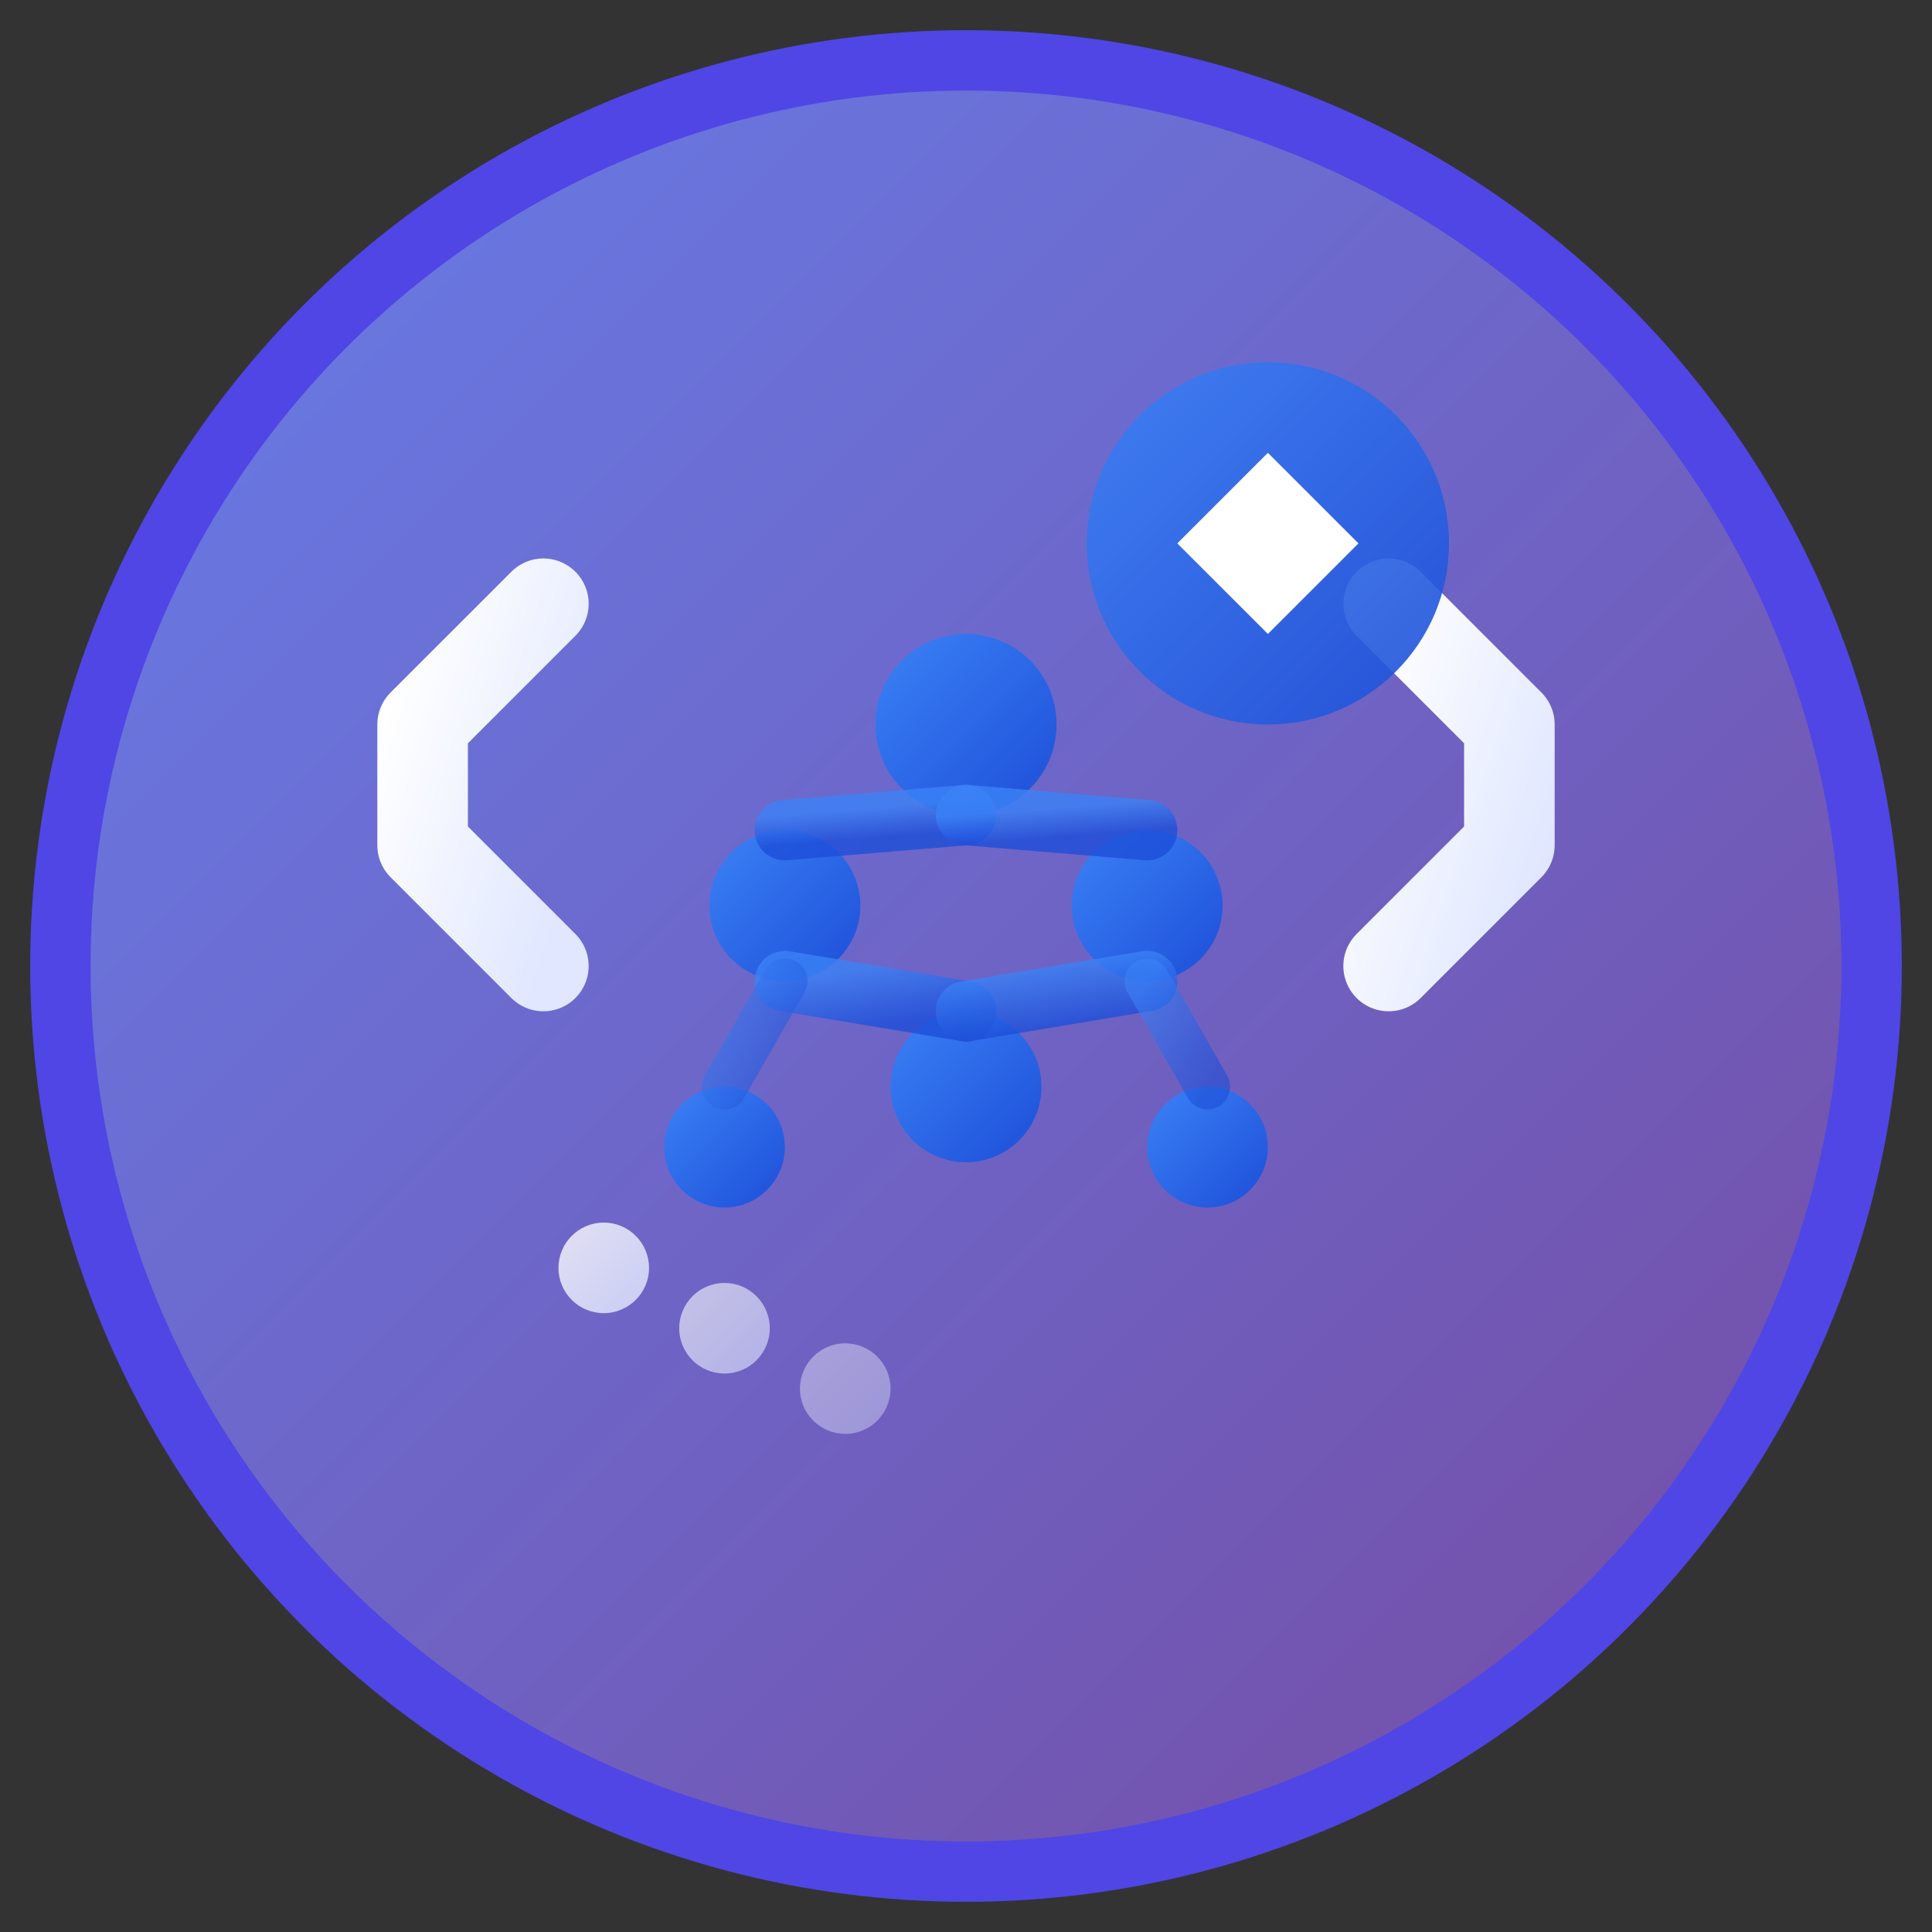 <svg width="64" height="64" viewBox="0 0 64 64" fill="none" xmlns="http://www.w3.org/2000/svg">
  <rect x="0" y="0" width="64" height="64" fill="#333333" stroke="none"/>
  <!-- Background circle with gradient -->
  <defs>
    <linearGradient id="bgGradient" x1="0%" y1="0%" x2="100%" y2="100%">
      <stop offset="0%" style="stop-color:#667eea;stop-opacity:1" />
      <stop offset="100%" style="stop-color:#764ba2;stop-opacity:1" />
    </linearGradient>
    <linearGradient id="codeGradient" x1="0%" y1="0%" x2="100%" y2="100%">
      <stop offset="0%" style="stop-color:#ffffff;stop-opacity:1" />
      <stop offset="100%" style="stop-color:#e0e7ff;stop-opacity:1" />
    </linearGradient>
    <linearGradient id="aiGradient" x1="0%" y1="0%" x2="100%" y2="100%">
      <stop offset="0%" style="stop-color:#3b82f6;stop-opacity:1" />
      <stop offset="100%" style="stop-color:#1d4ed8;stop-opacity:1" />
    </linearGradient>
  </defs>
  
  <!-- Main circle background -->
  <circle cx="32" cy="32" r="30" fill="url(#bgGradient)" stroke="#4f46e5" stroke-width="2"/>
  
  <!-- Code brackets representing coding -->
  <path d="M18 20 L14 24 L14 28 L18 32" stroke="url(#codeGradient)" stroke-width="3" stroke-linecap="round" stroke-linejoin="round" fill="none"/>
  <path d="M46 20 L50 24 L50 28 L46 32" stroke="url(#codeGradient)" stroke-width="3" stroke-linecap="round" stroke-linejoin="round" fill="none"/>
  
  <!-- AI brain/neural network in center -->
  <circle cx="32" cy="24" r="3" fill="url(#aiGradient)"/>
  <circle cx="26" cy="30" r="2.5" fill="url(#aiGradient)"/>
  <circle cx="38" cy="30" r="2.5" fill="url(#aiGradient)"/>
  <circle cx="32" cy="36" r="2.5" fill="url(#aiGradient)"/>
  <circle cx="24" cy="38" r="2" fill="url(#aiGradient)"/>
  <circle cx="40" cy="38" r="2" fill="url(#aiGradient)"/>
  
  <!-- Neural connections -->
  <line x1="32" y1="27" x2="26" y2="27.5" stroke="url(#aiGradient)" stroke-width="2" stroke-linecap="round" opacity="0.8"/>
  <line x1="32" y1="27" x2="38" y2="27.5" stroke="url(#aiGradient)" stroke-width="2" stroke-linecap="round" opacity="0.8"/>
  <line x1="26" y1="32.5" x2="32" y2="33.5" stroke="url(#aiGradient)" stroke-width="2" stroke-linecap="round" opacity="0.8"/>
  <line x1="38" y1="32.5" x2="32" y2="33.5" stroke="url(#aiGradient)" stroke-width="2" stroke-linecap="round" opacity="0.8"/>
  <line x1="26" y1="32.5" x2="24" y2="36" stroke="url(#aiGradient)" stroke-width="1.5" stroke-linecap="round" opacity="0.6"/>
  <line x1="38" y1="32.5" x2="40" y2="36" stroke="url(#aiGradient)" stroke-width="1.5" stroke-linecap="round" opacity="0.6"/>
  
  <!-- Autonomous symbol (small gears/automation indicator) -->
  <circle cx="42" cy="18" r="6" fill="url(#aiGradient)" opacity="0.9"/>
  <path d="M39 18 L42 15 L45 18 L42 21 Z" fill="white"/>
  <circle cx="42" cy="18" r="2" fill="white"/>
  
  <!-- Code completion dots -->
  <circle cx="20" cy="42" r="1.5" fill="url(#codeGradient)" opacity="0.8"/>
  <circle cx="24" cy="44" r="1.5" fill="url(#codeGradient)" opacity="0.6"/>
  <circle cx="28" cy="46" r="1.5" fill="url(#codeGradient)" opacity="0.4"/>
</svg>
